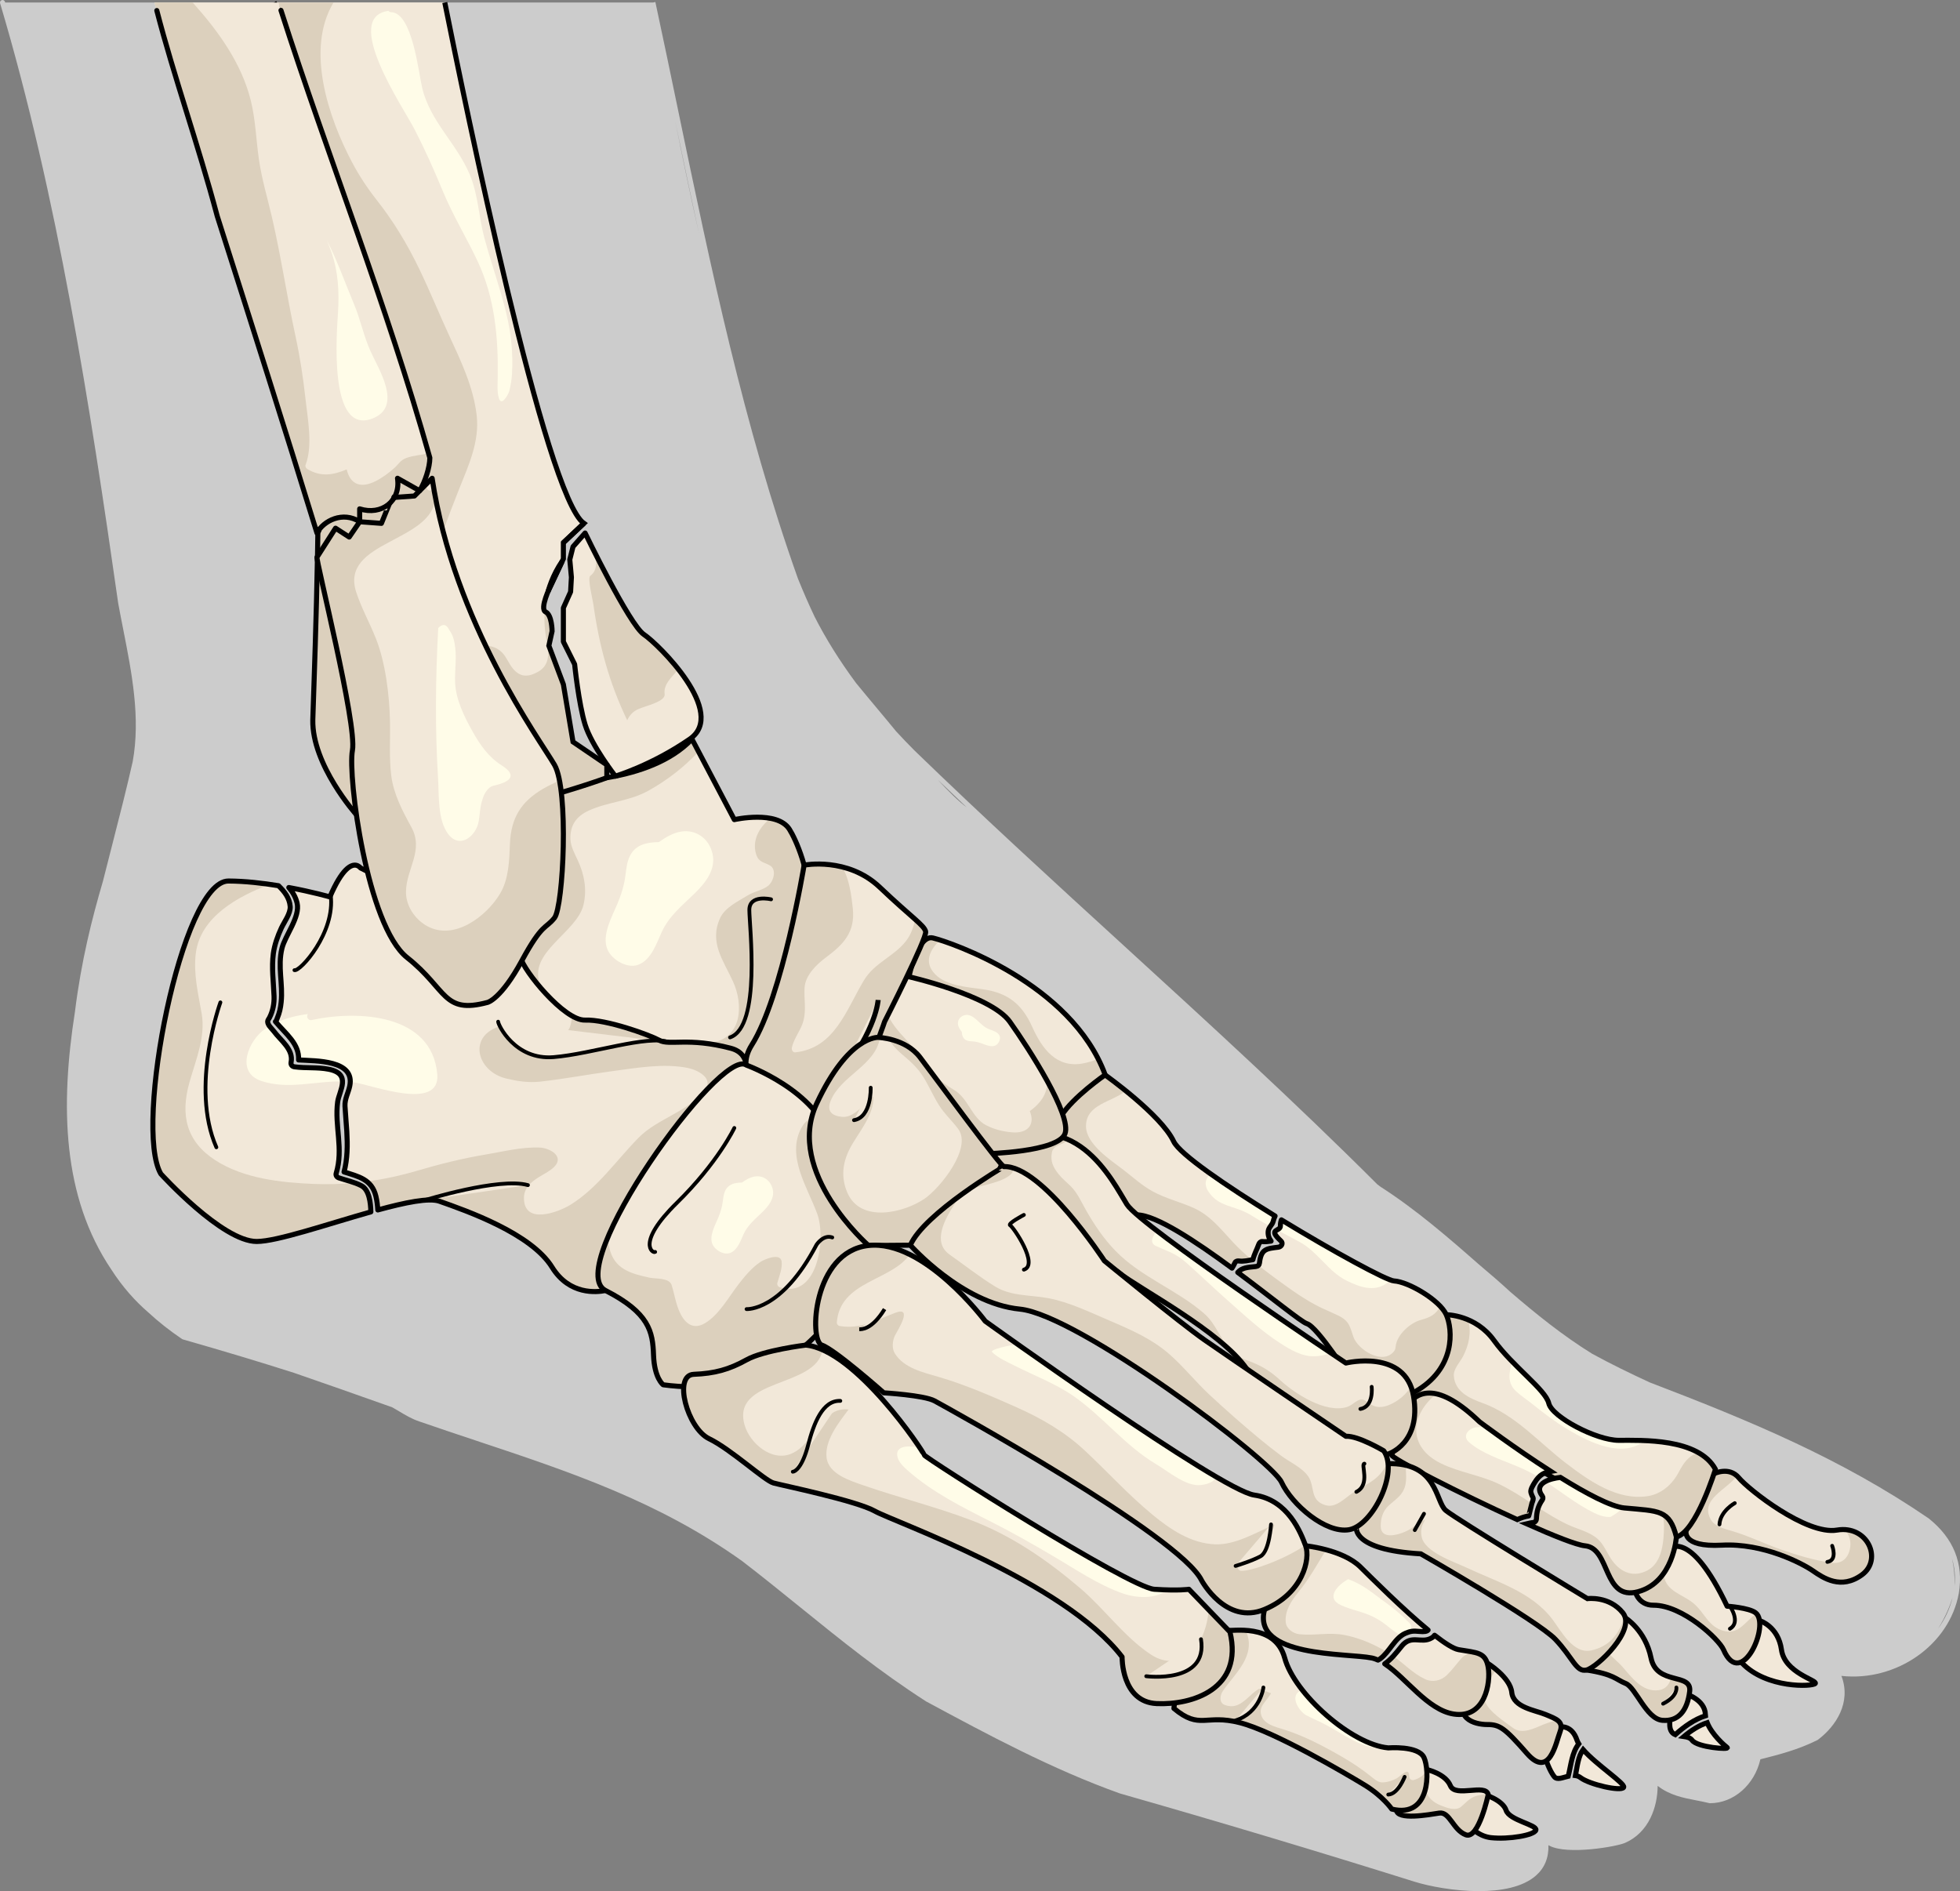 <?xml version="1.0" encoding="utf-8"?>
<!-- Generator: Adobe Illustrator 16.0.0, SVG Export Plug-In . SVG Version: 6.00 Build 0)  -->
<!DOCTYPE svg PUBLIC "-//W3C//DTD SVG 1.1//EN" "http://www.w3.org/Graphics/SVG/1.1/DTD/svg11.dtd">
<svg version="1.1" id="Layer_1" xmlns="http://www.w3.org/2000/svg" xmlns:xlink="http://www.w3.org/1999/xlink" x="0px" y="0px"
	 width="387.141px" height="373.538px" viewBox="0 0 387.141 373.538" enable-background="new 0 0 387.141 373.538"
	 xml:space="preserve">
<rect x="0" y="0" width="387.141" height="373.538" fill="#808080" stroke="none"/>
<g>
	<path id="changecolor" fill="#CCCCCC" d="M380.962,299.921c-17.271-11.817-35.233-19.258-55.097-26.861
		c-3.779-1.738-7.72-3.656-11.395-5.67c-5.77-3.574-11.075-7.848-16.187-12.248c-1.81-1.669-3.903-3.489-6.139-5.364
		c-6.143-5.4-12.501-10.903-19.478-15.377c-0.215-0.162-0.422-0.318-0.626-0.473c-16.281-16.27-33.461-31.973-50.078-47.161
		c-13.59-12.421-27.643-25.265-41.297-38.492c-1.261-1.261-2.48-2.535-3.662-3.817c-0.028-0.034-0.058-0.07-0.085-0.104
		c-2.115-2.598-5.279-6.308-7.822-9.43c-3.228-4.353-5.981-8.756-8.205-13.137c-1.106-2.324-2.199-4.828-3.275-7.485
		c-10.688-29.998-17.294-61.793-23.679-92.553c-1.459-7.029-2.968-14.296-4.488-21.353L128.962,0.5H1.021
		C1.006,0.453,0.994,0.405,0.979,0.357C0.9,0.093,0.622-0.058,0.357,0.021C0.093,0.1-0.058,0.378,0.021,0.643
		C11.375,38.81,17.768,80.1,23.345,119.139c0.319,1.751,0.664,3.503,1.009,5.254c1.685,8.554,3.427,17.4,1.858,26.033
		c-1.205,5.355-2.612,10.843-4.101,16.653c-0.592,2.31-1.189,4.641-1.779,6.984c-2.149,7.324-4.285,15.714-5.532,25.811
		c-2.9,18.53-2.523,36.509,7.199,50.904c2.247,3.496,4.745,6.243,7.223,8.389c2.016,1.867,4.253,3.646,6.74,5.324
		c0.044,0.03,0.092,0.052,0.143,0.066c8.048,2.3,15.216,4.456,21.951,6.606c5.777,1.99,12.541,4.368,19.392,6.801
		c0.493,0.271,0.979,0.556,1.473,0.853c1.196,0.718,2.433,1.459,3.91,1.952c3.764,1.309,7.584,2.581,11.279,3.811
		c18.502,6.16,35.979,11.979,52.506,23.783c3.974,3.057,7.798,6.151,11.497,9.144c8.074,6.532,15.7,12.703,24.832,18.572
		c12.211,6.575,24.838,13.374,38.26,18.166c19.73,5.638,38.767,11.339,58.195,17.432c2.866,0.896,7.841,1.861,12.715,1.861
		c4.356,0,8.633-0.771,11.245-3.053c1.725-1.506,2.559-3.528,2.49-6.027c0.081,0.049,0.166,0.097,0.255,0.142
		c3.53,1.803,13.139,0.173,14.88-0.593c4.753-2.093,6.41-7.131,6.437-11.257c2.374,1.843,5.025,2.361,7.6,2.857
		c0.854,0.164,1.738,0.334,2.604,0.551c0.039,0.01,0.08,0.015,0.121,0.015c4.674,0,8.819-3.63,9.965-8.678
		c3.685-0.922,7.488-1.898,11.325-3.825c3.645-2.733,6.67-7.428,4.68-12.644c10.845,1.18,21.332-6.115,23.184-16.299
		C387.878,308.838,385.892,303.863,380.962,299.921z M190.943,159.468c-1.563-1.162-3.582-3.143-5.743-5.477
		C187.114,155.82,189.021,157.655,190.943,159.468z M138.133,46.466c-1.817-8.129-3.423-15.831-4.779-22.621
		C134.91,31.341,136.486,38.894,138.133,46.466z M382.801,321.714c1.562-2.446,2.444-4.802,2.883-6.205
		C385.136,317.768,384.147,319.859,382.801,321.714z M386.075,313.259c0.05-2.043-0.136-3.826-0.512-5.386
		C386.084,309.546,386.25,311.338,386.075,313.259z"/>
	<g>
		<path fill="#F2E8D9" stroke="#000000" stroke-miterlimit="10" d="M309.758,350.843c0.561-2.214,0.721-4.692,2.084-6.393
			c-0.148-0.248-0.275-0.49-0.35-0.717c-1.025-3.101-3.354-2.624-3.354-2.624c-5.729,1.75-2.064,8.746-1.109,9.859
			C307.579,351.61,308.631,351.117,309.758,350.843z"/>
		<path fill="#F2E8D9" stroke="#000000" stroke-miterlimit="10" d="M312.694,345.585c-1,1.386-1.164,3.417-1.51,5.127
			c0.354,0.047,0.695,0.17,1.014,0.416c1.75,1.352,8.031,2.782,8.508,1.908C321.096,352.319,315.342,348.607,312.694,345.585z"/>
		<g>
			<path fill="#F2E8D9" d="M293.749,328.476c0,0,4.535,2.774,4.854,5.796s4.611,3.513,6.68,4.38c2.066,0.867,3.65,1.346,2.857,3.412
				c-0.791,2.066-2.064,9.383-6.516,4.294c-4.453-5.09-5.414-5.725-7.875-5.725c-2.463,0-7.148-1.201-3.574-6.68
				C293.749,328.476,293.749,328.476,293.749,328.476z"/>
			<path fill="#DCD0BD" d="M307.571,339.741c-0.914,0.277-1.824,0.529-2.629,0.856c-1.824,0.743-4.268,2.089-6.123,0.686
				c-1.652-1.25-4.727-3.167-5.477-5.188c-0.844-2.275,1.1-4.297,2.111-6.374c-0.93-0.767-1.705-1.245-1.705-1.245s0,0-3.574,5.478
				c-3.574,5.479,1.111,6.68,3.574,6.68c2.461,0,3.422,0.635,7.875,5.725c4.451,5.089,5.725-2.228,6.516-4.294
				C308.583,340.908,308.282,340.249,307.571,339.741z"/>
		</g>
		<path fill="none" stroke="#000000" stroke-linecap="round" stroke-linejoin="round" stroke-miterlimit="10" d="M293.749,328.476
			c0,0,4.535,2.774,4.854,5.796s4.611,3.513,6.68,4.38c2.066,0.867,3.65,1.346,2.857,3.412c-0.791,2.066-2.064,9.383-6.516,4.294
			c-4.453-5.09-5.414-5.725-7.875-5.725c-2.463,0-7.148-1.201-3.574-6.68C293.749,328.476,293.749,328.476,293.749,328.476z"/>
		<path fill="#F2E8D9" stroke="#000000" stroke-miterlimit="10" d="M341.139,345.165c-0.518-0.39-2.996-2.527-3.934-4.896
			c-1.641,0.538-3.178,1.54-4.598,2.732c0.652,0.097,1.26,0.24,1.615,0.731C335.256,345.165,341.776,345.642,341.139,345.165z"/>
		<path fill="#F2E8D9" stroke="#000000" stroke-miterlimit="10" d="M330.897,342.633c1.797-1.62,3.795-3.03,5.973-3.737
			c-0.006-0.081-0.021-0.163-0.023-0.244c-0.08-2.935-3.83-4.063-3.83-4.063c-1.188-0.51-3.404,3.34-3.201,6.282
			C329.885,341.896,330.321,342.376,330.897,342.633z"/>
		<g>
			<path fill="#F2E8D9" d="M321.028,319.557c0,0,3.971,2.42,5.084,7.932c1.113,5.511,8.111,2.808,7.633,6.624
				c-0.477,3.816-2.225,5.964-5.406,5.686c-3.18-0.279-5.232-6.479-7.229-7.275c-1.994-0.796-2.246-1.808-7.719-2.663
				S315.465,315.655,321.028,319.557z"/>
			<path fill="#DCD0BD" d="M330.081,331.31c-0.246,1.258-0.969,2.318-2.41,2.531c-3.256,0.479-5.385-2.527-7.303-4.73
				c-1.102-1.263-4.947-3.984-4.041-5.989c0.889-1.969,3.541-1.86,4.975-3.377c-0.168-0.121-0.273-0.188-0.273-0.188
				c-5.563-3.901-13.109,9.447-7.637,10.303s5.725,1.867,7.719,2.663c1.996,0.796,4.049,6.996,7.229,7.275
				c3.182,0.278,4.93-1.869,5.406-5.686C334.002,332.051,332.079,331.888,330.081,331.31z"/>
			<path fill="#F2E8D9" stroke="#000000" stroke-width="0.75" stroke-linecap="round" stroke-miterlimit="10" d="M331.122,333.317
				c0,0,0.334,1.711-2.625,3.201"/>
		</g>
		<path fill="none" stroke="#000000" stroke-linecap="round" stroke-linejoin="round" stroke-miterlimit="10" d="M321.028,319.557
			c0,0,3.971,2.42,5.084,7.932c1.113,5.511,8.111,2.808,7.633,6.624c-0.477,3.816-2.225,5.964-5.406,5.686
			c-3.18-0.279-5.232-6.479-7.229-7.275c-1.994-0.796-2.246-1.808-7.719-2.663S315.465,315.655,321.028,319.557z"/>
		<path fill="#F2E8D9" d="M54.138,0.5c13.049,18.91,7.836,132.933,7.648,141.674c-0.194,8.905,8.611,18.743,8.611,18.743
			c17.959,4.432,49.466-7.305,49.466-7.305v-2.533l-6.679-4.544l-1.904-11.357l-2.866-7.633l0.635-2.863c0,0,0-3.18-1.272-3.816
			c-1.272-0.636,0.954-5.089,0.954-5.089l2.549-5.406v-3.181l4.05-3.816C107.778,98.107,91.834,20.402,87.857,0.5"/>
		<g>
			<g>
				<path fill="#F2E8D9" d="M338.553,291.085c0,0,2.984-1.499,4.893,0.807c1.908,2.307,13.357,11.359,19.4,10.332
					c6.043-1.028,9.064,5.81,4.93,8.831s-7.633,0.637-9.701-0.795c-2.066-1.432-9.766-5.501-17.969-5.057s-7.033-2.979-7.033-2.979
					s2.418-11.928,5.762-11.617"/>
				<path fill="#DCD0BD" d="M364.415,302.149c0.875,1.075,1.32,2.374,0.957,3.927c-0.42,1.791-1.641,2.86-3.584,2.6
					c-3.363-0.451-6.789-1.487-9.986-2.603c-3.287-1.146-6.363-2.688-9.705-3.669c-1.338-0.394-3.379-0.873-4.146-2.201
					c-2.324-4.022,3.146-5.96,5.137-8.689c-1.9-1.75-4.533-0.429-4.533-0.429l0.281-0.479c-3.344-0.311-5.762,11.617-5.762,11.617
					s-1.17,3.424,7.033,2.979s15.902,3.625,17.969,5.057c2.068,1.432,5.566,3.816,9.701,0.795
					C371.534,308.309,369.372,302.433,364.415,302.149z"/>
				<path fill="#F2E8D9" stroke="#000000" stroke-width="0.75" stroke-linecap="round" stroke-miterlimit="10" d="M342.651,296.902
					c0,0-2.861,1.563-3.021,4.2"/>
				<path fill="#F2E8D9" stroke="#000000" stroke-width="0.75" stroke-linecap="round" stroke-miterlimit="10" d="M361.891,305.33
					c0,0,1.115,2.861-0.953,3.18"/>
			</g>
			<path fill="none" stroke="#000000" stroke-miterlimit="10" d="M338.553,291.085c0,0,2.984-1.499,4.893,0.807
				c1.908,2.307,13.357,11.359,19.4,10.332c6.043-1.028,9.064,5.81,4.93,8.831s-7.633,0.637-9.701-0.795
				c-2.066-1.432-9.766-5.501-17.969-5.057s-7.033-2.979-7.033-2.979s2.418-11.928,5.762-11.617"/>
		</g>
		<path fill="#F2E8D9" stroke="#000000" stroke-miterlimit="10" d="M347.592,320.119c0,0,3.645,1.113,4.281,5.725
			s7.156,6.042,6.68,6.679c-0.479,0.637-9.623,1.05-14.473-4.047S346.854,319.787,347.592,320.119z"/>
		<g>
			<g>
				<g>
					<path fill="#F2E8D9" d="M329.612,305.966c0,0,4.133-4.293,11.527,11.291c0,0,4.352,0.292,5.646,1.32
						c2.941,2.336-2.85,15.388-6.361,7.267c-0.898-2.074-8.109-8.81-13.836-8.778C320.864,317.097,321.346,306.709,329.612,305.966z
						"/>
					<path fill="#DCD0BD" d="M346.92,318.713c-2.027,1.377-3.377,4.106-6.229,3.477c-3.287-0.726-3.957-3.72-6.316-5.606
						c-2.094-1.673-5.221-2.276-5.715-5.279c-0.434-2.65,1.602-4.092,3.117-5.807c-1.42-0.299-2.166,0.469-2.166,0.469
						c-8.266,0.743-8.748,11.131-3.023,11.1c5.727-0.031,12.938,6.704,13.836,8.778C343.875,333.828,349.526,321.355,346.92,318.713
						z"/>
				</g>
				<path fill="#F2E8D9" stroke="#000000" stroke-width="0.75" stroke-linecap="round" stroke-miterlimit="10" d="M341.696,317.257
					c0,0,2.227,3.181,0,4.452"/>
			</g>
			<path fill="none" stroke="#000000" stroke-linecap="round" stroke-linejoin="round" stroke-miterlimit="10" d="M329.612,305.966
				c0,0,4.133-4.293,11.527,11.291c0,0,4.352,0.292,5.646,1.32c2.941,2.336-2.85,15.388-6.361,7.267
				c-0.898-2.074-8.109-8.81-13.836-8.778C320.864,317.097,321.346,306.709,329.612,305.966z"/>
		</g>
		<path fill="#F2E8D9" stroke="#000000" stroke-miterlimit="10" d="M292.877,354.468c0.336-0.119,3.975,1.13,4.611,3.108
			c0.637,1.979,6.123,2.854,5.883,3.888c-0.238,1.034-5.432,1.903-8.904,1.512C290.174,362.489,286.389,356.759,292.877,354.468z"/>
		<g>
			<g>
				<path fill="#F2E8D9" d="M281.856,349.537c0,0,3.641,0.795,4.627,3.181c0.986,2.385,6.957-0.477,7.471,1.75
					c0,0-1.873,8.904-4.416,7.95c-2.545-0.954-3.182-4.611-5.248-4.294c-2.066,0.318-8.338,1.464-8.463-0.619
					S281.856,349.537,281.856,349.537z"/>
				<path fill="#DCD0BD" d="M291.52,354.754c-1.26,0.39-1.973,1.34-2.936,2.127c-1.096,0.896-2.904,0.177-4.014-0.275
					c-3.217-1.313-3.205-3.508-3.328-6.466c-1.549,1.549-5.516,5.688-5.416,7.365c0.125,2.083,6.396,0.938,8.463,0.619
					c2.066-0.317,2.703,3.34,5.248,4.294c2.543,0.954,4.416-7.95,4.416-7.95c-0.012-0.053-0.041-0.089-0.059-0.136
					C293.098,354.445,292.293,354.516,291.52,354.754z"/>
			</g>
			<path fill="none" stroke="#000000" stroke-linecap="round" stroke-linejoin="round" stroke-miterlimit="10" d="M281.856,349.537
				c0,0,3.641,0.795,4.627,3.181c0.986,2.385,6.957-0.477,7.471,1.75c0,0-1.873,8.904-4.416,7.95
				c-2.545-0.954-3.182-4.611-5.248-4.294c-2.066,0.318-8.338,1.464-8.463-0.619S281.856,349.537,281.856,349.537z"/>
		</g>
		<g>
			<path fill="#F2E8D9" d="M285.721,259.69c0,0,5.725,0.001,9.383,5.089c3.656,5.089,10.178,9.701,10.813,12.403
				c0.637,2.703,9.383,7.315,13.836,7.315c4.451,0,15.742-0.477,19.082,5.725c0,0-3.818,12.404-7.713,13.358
				c-3.896,0.954-41.902-21.946-41.902-21.946l-9.063-3.339C280.157,278.296,271.25,260.962,285.721,259.69z"/>
			<path fill="#DCD0BD" d="M335.479,286.954c-1.947,0.555-2.861,1.887-3.986,3.99c-1.215,2.272-3.359,4.16-5.988,4.57
				c-6.018,0.938-11.559-2.977-16.094-6.433c-5.432-4.14-10.027-9.581-16.551-11.94c-2.621-0.948-5.482-2.24-5.701-5.381
				c-0.096-1.368,1.238-2.717,1.811-3.829c1.227-2.387,1.674-4.763,1.014-7.24c-2.332-0.994-4.262-1.001-4.262-1.001
				c-14.471,1.271-5.564,18.605-5.564,18.605l9.063,3.339c0,0,38.006,22.9,41.902,21.946c3.895-0.954,7.713-13.358,7.713-13.358
				C338.075,288.811,336.887,287.759,335.479,286.954z"/>
			<path fill="#FFFCE8" d="M299.459,274.812c1.078,0.987,2.297,1.771,3.432,2.686c2.141,1.728,4.365,3.39,6.725,4.813
				c4.572,2.76,10.98,5.762,15.24,2.243c-2.025-0.09-3.84-0.055-5.104-0.055c-4.453,0-13.199-4.612-13.836-7.315
				c-0.457-1.947-3.967-4.887-7.262-8.279C298.161,270.975,297.565,273.077,299.459,274.812z"/>
		</g>
		<path fill="none" stroke="#000000" stroke-linecap="round" stroke-linejoin="round" stroke-miterlimit="10" d="M285.721,259.69
			c0,0,5.725,0.001,9.383,5.089c3.656,5.089,10.178,9.701,10.813,12.403c0.637,2.703,9.383,7.315,13.836,7.315
			c4.451,0,15.742-0.477,19.082,5.725c0,0-3.818,12.404-7.713,13.358c-3.896,0.954-41.902-21.946-41.902-21.946l-9.063-3.339
			C280.157,278.296,271.25,260.962,285.721,259.69z"/>
		<g>
			<g>
				<path fill="#F2E8D9" d="M301.95,299.428c0.039-0.005,0.574-2.357,0.639-2.522c0.512-1.311,0.143-0.861-0.199-2.106
					c-0.156-0.569,0.463-1.523,0.748-1.982c0.936-1.514,1.824-1.962,3.174-2.191c-7.223-4.637-14.07-9.785-14.07-9.785
					c-16.221-15.584-16.754,5.728-17.332,6.545c-0.375,0.528,13.516,7.651,24.781,12.766
					C300.415,299.826,301.157,299.561,301.95,299.428z"/>
				<path fill="#F2E8D9" d="M320.864,297.856c-2.67-0.248-7.621-2.9-12.662-6.038c-0.012,0.002-0.021,0.008-0.035,0.009
					c-1.742,0.183-5.475,1.082-3.516,3.693c0.141,0.187,0.131,0.533,0,0.723c-0.838,1.213-1.127,2.305-1.176,3.772
					c-0.008,0.294-0.207,0.639-0.525,0.69c-0.357,0.06-0.885,0.137-1.428,0.268c5.396,2.404,9.928,4.204,11.551,4.356
					c5.088,0.477,3.498,10.972,10.494,9.063c6.998-1.908,7.555-10.813,7.555-10.813C329.77,298.175,327.704,298.491,320.864,297.856
					z"/>
				<path fill="#FFFCE8" d="M308.204,291.818c-0.014,0.002-0.023,0.008-0.037,0.009c-0.799,0.083-2.016,0.322-2.91,0.805
					c3.146,2.064,6.102,4.449,9.473,6.129c0.996,0.497,2.256,0.97,3.395,0.863c1.188-0.679,1.971-1.285,2.369-1.825
					C317.752,297.365,313.02,294.813,308.204,291.818z"/>
				<path fill="#FFFCE8" d="M303.915,291.786c0.686-0.717,1.424-0.995,2.4-1.162c-5.197-3.334-10.201-6.935-12.6-8.692
					c-0.65-0.035-1.303-0.073-1.945-0.03c-1.58,0.104-3.113,1.665-1.572,2.998c1.305,1.127,2.842,1.943,4.406,2.65
					c2.732,1.236,5.66,2.153,8.283,3.625C303.235,291.369,303.575,291.579,303.915,291.786z"/>
				<path fill="#DCD0BD" d="M328.479,299.151c0.01,0.667,0.217,1.459,0.201,2.375c-0.045,2.862-0.309,7.04-3.215,8.628
					c-2.668,1.457-5.195,0.577-6.99-1.867c-0.975-1.329-1.676-3.27-2.945-4.353c-1.656-1.411-3.863-1.862-5.803-2.766
					c-2.053-0.956-3.973-2.146-5.867-3.37c-0.238,0.679-0.357,1.386-0.385,2.217c-0.008,0.294-0.207,0.639-0.525,0.69
					c-0.357,0.06-0.885,0.137-1.428,0.268c5.396,2.404,9.928,4.204,11.551,4.356c5.088,0.477,3.498,10.972,10.494,9.063
					c6.998-1.908,7.555-10.813,7.555-10.813C330.512,301.144,329.752,299.874,328.479,299.151z"/>
				<path fill="#DCD0BD" d="M301.95,299.428c0.035-0.005,0.508-2.063,0.621-2.464c-2.125-1.385-4.25-2.761-6.527-3.849
					c-3.658-1.747-7.773-2.272-11.408-4.051c-6.572-3.215-6.186-9.429-0.936-13.751c-7.914-1.73-8.338,11.433-8.791,12.071
					c-0.375,0.528,13.516,7.651,24.781,12.766C300.415,299.826,301.157,299.561,301.95,299.428z"/>
			</g>
			<path fill="none" stroke="#000000" stroke-miterlimit="10" d="M301.95,299.428c0.039-0.005,0.574-2.357,0.639-2.522
				c0.512-1.311,0.143-0.861-0.199-2.106c-0.156-0.569,0.463-1.523,0.748-1.982c0.936-1.514,1.824-1.962,3.174-2.191
				c-7.223-4.637-14.07-9.785-14.07-9.785c-16.221-15.584-16.754,5.728-17.332,6.545c-0.375,0.528,13.516,7.651,24.781,12.766
				C300.415,299.826,301.157,299.561,301.95,299.428z"/>
			<path fill="none" stroke="#000000" stroke-miterlimit="10" d="M320.864,297.856c-2.67-0.248-7.621-2.9-12.662-6.038
				c-0.012,0.002-0.021,0.008-0.035,0.009c-1.742,0.183-5.475,1.082-3.516,3.693c0.141,0.187,0.131,0.533,0,0.723
				c-0.838,1.213-1.127,2.305-1.176,3.772c-0.008,0.294-0.207,0.639-0.525,0.69c-0.357,0.06-0.885,0.137-1.428,0.268
				c5.396,2.404,9.928,4.204,11.551,4.356c5.088,0.477,3.498,10.972,10.494,9.063c6.998-1.908,7.555-10.813,7.555-10.813
				C329.77,298.175,327.704,298.491,320.864,297.856z"/>
		</g>
		<g>
			<g>
				<path fill="#F2E8D9" d="M267.911,301.612c0.021-0.016-1.113,4.512,12.723,5.307c0,0,23.059,13.199,26.557,16.857
					c3.496,3.657,4.135,6.601,6.201,6.083c2.066-0.517,9.859-7.893,7.156-11.282c-2.705-3.389-6.998-2.812-6.998-2.812
					s-25.92-15.683-27.988-17.433c-2.066-1.75-1.588-9.541-11.527-9.224c0,0-6.123,6.017-7.236,11.993"/>
				<path fill="#DCD0BD" d="M320.87,319.12c-0.047,0.233-0.088,0.468-0.17,0.714c-1.057,3.203-2.988,5.39-6.355,6.153
					c-3.631,0.822-5.996-3.886-7.742-6.173c-4.133-5.421-11.088-7.406-17.037-10.217c-2.273-1.076-8.277-3.02-8.777-6.137
					c-0.227-1.413,0.063-2.118,0.695-3.289c0.037-0.067-2.057,1.159-2.342,1.415c-0.473,0.423-1.102,0.741-1.678,0.991
					c-1.426,0.622-4.711,1.564-4.744-1.107c-0.018-1.548,0.408-2.99,1.564-4.076c0.758-0.711,1.686-1.339,2.35-2.14
					c1.49-1.8,1.072-3.776,1.004-5.833c-1.021-0.236-2.207-0.356-3.604-0.313c0,0-6.123,6.017-7.236,11.993l1.113,0.51
					c0.021-0.016-1.113,4.512,12.723,5.307c0,0,23.059,13.199,26.557,16.857c3.496,3.657,4.135,6.601,6.201,6.083
					C315.354,329.368,322.475,322.692,320.87,319.12z"/>
				
					<line fill="#F2E8D9" stroke="#000000" stroke-width="0.75" stroke-linecap="round" stroke-miterlimit="10" x1="281.268" y1="299.002" x2="279.45" y2="302.224"/>
			</g>
			<path fill="none" stroke="#000000" stroke-miterlimit="10" d="M267.911,301.612c0.021-0.016-1.113,4.512,12.723,5.307
				c0,0,23.059,13.199,26.557,16.857c3.496,3.657,4.135,6.601,6.201,6.083c2.066-0.517,9.859-7.893,7.156-11.282
				c-2.705-3.389-6.998-2.812-6.998-2.812s-25.92-15.683-27.988-17.433c-2.066-1.75-1.588-9.541-11.527-9.224
				c0,0-6.123,6.017-7.236,11.993"/>
		</g>
		<g>
			<path fill="#F2E8D9" d="M272.188,327.907c0.135-0.083,0.277-0.149,0.406-0.243c1.854-1.344,2.883-4.118,4.998-5.05
				c0.986-0.435,1.588-0.492,2.705-0.376c1.09,0.113,1.578-0.008,1.781-0.269c-4.945-4.073-11.064-10.181-13.373-12.46
				c-3.498-3.453-10.813-4.18-10.813-4.18s-5.566,3.021-8.111,12.562c-2.543,9.541,16.221,8.588,21.184,9.597
				C271.372,327.571,271.78,327.725,272.188,327.907z"/>
			<path fill="#F2E8D9" d="M293.954,329.333c-0.514-3.03-2.189-2.854-5.848-3.489c-1.029-0.179-2.742-1.279-4.746-2.844
				c-0.137,0.197-0.328,0.379-0.592,0.533c-2.051,1.201-3.994-0.759-5.906,1.614c-1.104,1.371-2.043,2.572-3.346,3.497
				c4.16,2.737,8.492,9.129,13.635,9.92C293.354,339.519,294.467,332.363,293.954,329.333z"/>
			<path fill="#FFFCE8" d="M268.231,318.232c2.16,0.635,3.807,1.359,5.582,2.754c0.787,0.619,2.008,1.695,3.064,2.039
				c0.227-0.159,0.461-0.3,0.715-0.411c0.244-0.108,0.465-0.192,0.674-0.257c0.781-0.706,0.664-1.452-0.363-2.239
				c-0.176-0.185-0.35-0.368-0.525-0.553c-1.238-1.167-2.563-2.222-3.941-3.22c-2.213-1.601-4.35-3.434-6.965-4.349
				c-0.059-0.021-0.098-0.058-0.146-0.087c-0.006,0.005-0.01,0.011-0.018,0.015c-2.012,1.068-4.561,3.666-1.498,5.104
				C265.913,317.547,267.065,317.89,268.231,318.232z"/>
			<path fill="#DCD0BD" d="M272.188,327.907c0.135-0.083,0.277-0.149,0.406-0.243c0.504-0.365,0.945-0.839,1.365-1.349
				c-2.568-1.564-5.416-2.776-8.363-3.355c-3.104-0.609-5.863,0.158-8.918-0.161c-1.242-0.131-2.602-1.05-2.721-2.396
				c-0.201-2.259,1.107-4.199,2.479-5.892c2.15-2.653,3.758-5.51,5.492-8.402c-2.238-0.6-4.035-0.779-4.035-0.779
				s-5.566,3.021-8.111,12.562c-2.543,9.541,16.221,8.588,21.184,9.597C271.372,327.571,271.78,327.725,272.188,327.907z"/>
			<path fill="#DCD0BD" d="M293.954,329.333c-0.35-2.063-1.24-2.64-2.93-2.997c-0.906,0.205-1.762,0.523-2.391,1.246
				c-0.943,1.087-1.781,2.244-2.811,3.254c-1.174,1.151-2.865,1.529-4.355,0.827c-2.414-1.14-4.117-3.047-6.258-4.536
				c-0.518,0.563-1.064,1.071-1.693,1.518c4.16,2.737,8.492,9.129,13.635,9.92C293.354,339.519,294.467,332.363,293.954,329.333z"/>
			<path fill="none" stroke="#000000" stroke-linecap="round" stroke-linejoin="round" stroke-miterlimit="10" d="M272.188,327.907
				c0.135-0.083,0.277-0.149,0.406-0.243c1.854-1.344,2.883-4.118,4.998-5.05c0.986-0.435,1.588-0.492,2.705-0.376
				c1.09,0.113,1.578-0.008,1.781-0.269c-4.945-4.073-11.064-10.181-13.373-12.46c-3.498-3.453-10.813-4.18-10.813-4.18
				s-5.566,3.021-8.111,12.562c-2.543,9.541,16.221,8.588,21.184,9.597C271.372,327.571,271.78,327.725,272.188,327.907z"/>
			<path fill="none" stroke="#000000" stroke-linecap="round" stroke-linejoin="round" stroke-miterlimit="10" d="M293.954,329.333
				c-0.514-3.03-2.189-2.854-5.848-3.489c-1.029-0.179-2.742-1.279-4.746-2.844c-0.137,0.197-0.328,0.379-0.592,0.533
				c-2.051,1.201-3.994-0.759-5.906,1.614c-1.104,1.371-2.043,2.572-3.346,3.497c4.16,2.737,8.492,9.129,13.635,9.92
				C293.354,339.519,294.467,332.363,293.954,329.333z"/>
		</g>
		<g>
			<path fill="#F2E8D9" d="M242.604,321.99c0.342,0.354,9.244-1.604,11.152,5.498c1.908,7.101,13.238,17.119,20.453,17.756
				c0,0,5.947-0.478,7.059,1.908c1.113,2.385,1.416,12.086-6.367,10.178c0,0-1.742-2.544-5.4-4.771
				c-3.656-2.227-17.82-10.563-24.629-12.297c-6.807-1.734-7.852,1.483-12.998-2.811c0,0,0.895-12.085,11.072-15.106"/>
			<path fill="#FFFCE8" d="M258.01,338.802c0.725,0.381,1.461,0.718,2.203,1.062c1.146,0.528,2.25,1.124,3.34,1.761
				c2.652,1.551,6.34,4.063,9.566,3.454c-5.105-1.027-11.768-6.021-15.873-11.251C254.403,334.672,256.573,338.049,258.01,338.802z"
				/>
			<path fill="#DCD0BD" d="M279.256,351.593c-0.449,0.131-0.906-0.23-0.906-0.69c-0.006-2.128-1.688-0.061-2.5,0.38
				c-0.846,0.457-1.902,0.778-2.867,0.783c-0.785,0.005-1.6-0.707-2.15-1.152c-1.793-1.451-3.746-2.746-5.744-3.9
				c-3.828-2.213-7.885-4.353-12.143-5.598c-1.666-0.486-3.936-1.243-3.936-3.394c0-0.95,0.746-1.743,1.275-2.446
				c0.287-0.352,0.545-0.723,0.777-1.112l-2.35-0.922c-0.648,0.417-1.252,0.893-1.807,1.427c-1.523,1.391-2.836,2.58-4.977,1.803
				c-1.178-0.429-0.961-1.924-0.396-2.748c2.445-3.562,6.762-7.052,4.518-11.989c-1.844-0.117-3.313,0.098-3.447-0.043l0.342,0.354
				c-10.178,3.021-11.072,15.106-11.072,15.106c5.146,4.294,6.191,1.076,12.998,2.811c6.809,1.734,20.973,10.07,24.629,12.297
				c3.658,2.228,5.4,4.771,5.4,4.771c5.988,1.468,7.188-3.937,6.918-7.593C281.295,350.572,280.495,351.233,279.256,351.593z"/>
			<path fill="#F2E8D9" stroke="#000000" stroke-width="0.75" stroke-linecap="round" stroke-miterlimit="10" d="M249.547,333.317
				c0,0-0.561,4.899-5.49,6.505"/>
			
				<path fill="#F2E8D9" stroke="#000000" stroke-width="0.75" stroke-linecap="round" stroke-linejoin="round" stroke-miterlimit="10" d="
				M277.444,350.969c0,0-1.285,3.408-3.234,3.499"/>
			<path fill="none" stroke="#000000" stroke-linecap="round" stroke-linejoin="round" stroke-miterlimit="10" d="M242.604,321.99
				c0.342,0.354,9.244-1.604,11.152,5.498c1.908,7.101,13.238,17.119,20.453,17.756c0,0,5.947-0.478,7.059,1.908
				c1.113,2.385,1.416,12.086-6.367,10.178c0,0-1.742-2.544-5.4-4.771c-3.656-2.227-17.82-10.563-24.629-12.297
				c-6.807-1.734-7.852,1.483-12.998-2.811c0,0,0.895-12.085,11.072-15.106"/>
		</g>
		<g>
			<path fill="#F2E8D9" d="M243.94,249.403c0.139-0.314,0.516-0.37,0.809-0.329c0.863,0.121,1.818-0.11,2.725-0.258
				c0.254-1.086,0.754-1.92,1.166-3.058c0.1-0.277,0.359-0.563,0.689-0.525c0.592,0.064,1.166,0.002,1.738-0.088
				c-0.41-0.545-0.646-1.15-0.568-1.965c0.07-0.734,0.826-1.24,0.986-1.956c0.086-0.377,0.217-0.715,0.371-1.035
				c-9.654-5.937-18.852-12.222-20.029-14.729c-2.486-5.288-13.578-13.158-13.578-13.158c-5.566-1.272-9.633,9.169-10.971,10.495
				c-1.34,1.326,9.859,17.174,17.303,17.174c3.727,0,11.582,5.221,18.768,10.516C243.565,250.137,243.776,249.782,243.94,249.403z"
				/>
			<path fill="#F2E8D9" d="M285.674,259.69c-1.271-2.862-7.473-6.52-10.336-6.679c-1.447-0.081-11.916-5.77-22.236-12.06
				c-0.125,0.349-0.203,0.734-0.195,1.18c0.027,1.202-2.625,0.465,0.109,2.993c0.51,0.47,0.063,1.151-0.506,1.222
				c-2.359,0.291-3.404,0.315-3.736,3.101c-0.051,0.419-0.291,0.674-0.717,0.716c-1.697,0.169-2.771,0.237-3.574,1.164
				c6.709,4.995,12.598,9.812,13.623,10.113c2.17,0.636,8.805,11.131,8.805,11.131s4.293,6.997,12.492,2.385
				S286.946,262.553,285.674,259.69z"/>
			<path fill="#FFFCE8" d="M247.219,240.094c1.225,0.779,2.463,1.475,3.707,2.149c0.227-0.324,0.475-0.643,0.559-1.019
				c0.086-0.377,0.217-0.715,0.371-1.036c-4.613-2.836-9.125-5.755-12.707-8.302c-0.996,0.752-1.416,2.014-0.488,3.436
				c1.154,1.767,2.584,2.415,4.457,3.03C244.534,238.817,245.952,239.286,247.219,240.094z"/>
			<path fill="#FFFCE8" d="M253.102,240.952c-0.125,0.349-0.203,0.734-0.195,1.18c0.012,0.455-0.363,0.632-0.682,0.813
				c1.494,0.789,3.002,1.56,4.516,2.389c3.58,1.957,5.592,5.813,9.232,7.615c2.461,1.22,5.412,2.338,7.928,0.527
				c0.291-0.209,0.543-0.428,0.764-0.65C271.877,251.829,262.432,246.637,253.102,240.952z"/>
			<path fill="#DCD0BD" d="M243.94,249.403c0.139-0.314,0.516-0.37,0.809-0.329c0.795,0.112,1.664-0.074,2.504-0.22
				c-1.254-1.06-2.469-2.163-3.592-3.358c-2.484-2.647-4.535-5.412-7.965-6.932c-2.596-1.15-5.43-1.841-7.934-3.193
				c-2.176-1.174-3.934-2.812-5.879-4.313c-2.434-1.878-7.43-5.059-7.377-8.678c0.063-4.313,5.078-4.648,7.869-6.918
				c-2.318-1.876-4.127-3.159-4.127-3.159c-5.566-1.272-9.633,9.169-10.971,10.495c-1.34,1.326,9.859,17.174,17.303,17.174
				c3.727,0,11.582,5.221,18.768,10.516C243.565,250.137,243.776,249.782,243.94,249.403z"/>
			<path fill="#DCD0BD" d="M285.674,259.69c-0.238-0.537-0.65-1.102-1.18-1.665c-0.893,1.633-2.012,2.198-3.838,2.687
				c-2.055,0.55-4.762,2.882-4.99,5.28c-0.033,0.328-0.088,0.63-0.293,0.892c-2.24,2.854-7.176-0.271-8.049-2.829
				c-0.697-2.042-0.811-3.137-2.957-4.187c-1.1-0.539-2.23-1.002-3.338-1.524c-3.1-1.466-6.068-3.637-8.838-5.651
				c-1.223-0.891-2.436-1.812-3.625-2.76c-0.121,0.128-0.289,0.209-0.51,0.23c-1.697,0.169-2.771,0.237-3.574,1.164
				c6.709,4.995,12.598,9.812,13.623,10.113c2.17,0.636,8.805,11.131,8.805,11.131s4.293,6.997,12.492,2.385
				S286.946,262.553,285.674,259.69z"/>
			<path fill="none" stroke="#000000" stroke-linecap="round" stroke-linejoin="round" stroke-miterlimit="10" d="M285.674,259.69
				c-1.271-2.862-7.473-6.52-10.336-6.679c-1.447-0.081-11.916-5.77-22.236-12.06c-0.125,0.349-0.203,0.734-0.195,1.18
				c0.027,1.202-2.625,0.465,0.109,2.993c0.51,0.47,0.063,1.151-0.506,1.222c-2.359,0.291-3.404,0.315-3.736,3.101
				c-0.051,0.419-0.291,0.674-0.717,0.716c-1.697,0.169-2.771,0.237-3.574,1.164c6.709,4.995,12.598,9.812,13.623,10.113
				c2.17,0.636,8.805,11.131,8.805,11.131s4.293,6.997,12.492,2.385S286.946,262.553,285.674,259.69z"/>
			<path fill="none" stroke="#000000" stroke-linecap="round" stroke-linejoin="round" stroke-miterlimit="10" d="M243.94,249.403
				c0.139-0.314,0.516-0.37,0.809-0.329c0.863,0.121,1.818-0.11,2.725-0.258c0.254-1.086,0.754-1.92,1.166-3.058
				c0.1-0.277,0.359-0.563,0.689-0.525c0.592,0.064,1.166,0.002,1.738-0.088c-0.41-0.545-0.646-1.15-0.568-1.965
				c0.07-0.734,0.826-1.24,0.986-1.956c0.086-0.377,0.217-0.715,0.371-1.035c-9.654-5.937-18.852-12.222-20.029-14.729
				c-2.486-5.288-13.578-13.158-13.578-13.158c-5.566-1.272-9.633,9.169-10.971,10.495c-1.34,1.326,9.859,17.174,17.303,17.174
				c3.727,0,11.582,5.221,18.768,10.516C243.565,250.137,243.776,249.782,243.94,249.403z"/>
		</g>
		<g>
			<path fill="#F2E8D9" d="M274.209,287.201c0,0,6.582-2.066,4.992-11.449c-1.592-9.383-13.357-6.521-13.357-6.521
				s-40.551-27.033-43.254-31.327c-2.703-4.293-10.648-21.12-26.869-10.465l13.91,21.278c0,0,7.795-0.239,11.457,2.724
				c3.66,2.963,20.041,11.506,25.162,18.941C251.374,277.818,267.788,288.951,274.209,287.201z"/>
			<path fill="#FFFCE8" d="M228.665,246.241c0.27,0.126,0.541,0.252,0.813,0.378c0.537,0.233,1.074,0.463,1.613,0.69
				c1.27,0.569,2.35,1.314,3.387,2.24c2.701,2.408,5.303,4.923,8.02,7.316c3.332,2.936,6.701,6.108,10.453,8.5
				c2.002,1.276,4.318,2.646,6.795,2.527c0.682-0.033,2.221-0.163,2.984-0.751c-7.146-4.808-24.826-16.803-34.207-24.026
				C227.204,244.743,227.239,245.789,228.665,246.241z"/>
			<path fill="#DCD0BD" d="M278.69,273.886c-0.846,1.369-2.125,2.525-3.563,3.275c-1.512,0.787-2.92,1.132-4.453,0.196
				c-1.104-0.675-1.473-1.466-2.986-0.41c-0.502,0.351-1.031,0.781-1.627,0.965c-4.234,1.307-10.293-2.612-13.242-5.34
				c-1.832-1.694-3.664-2.819-6.018-3.693c-1.174-0.435-2.52-0.877-3.43-1.787c1.148,1.106,2.135,2.21,2.879,3.291
				c5.123,7.436,21.537,18.568,27.959,16.818c0,0,6.582-2.066,4.992-11.449C279.084,275.063,278.907,274.448,278.69,273.886z"/>
			<path fill="#DCD0BD" d="M237.817,259.425c-5.393-4.683-12.482-7.195-17.486-12.352c-2.299-2.368-4.107-5.04-5.746-7.896
				c-0.934-1.627-1.74-3.542-3.094-4.87c-0.813-0.797-1.75-1.552-2.449-2.453c-1.059-1.363-1.594-2.485-1.271-4.224
				c0.297-1.593,2.271-1.396,3.168-2.556c-3.963-1.758-8.976-1.735-15.217,2.365l13.91,21.278c0,0,7.795-0.239,11.457,2.724
				c3.123,2.527,15.5,9.117,22.248,15.615C241.086,264.765,240.297,261.579,237.817,259.425z"/>
			<path fill="none" stroke="#000000" stroke-linecap="round" stroke-linejoin="round" stroke-miterlimit="10" d="M274.209,287.201
				c0,0,6.582-2.066,4.992-11.449c-1.592-9.383-13.357-6.521-13.357-6.521s-40.551-27.033-43.254-31.327
				c-2.703-4.293-10.648-21.12-26.869-10.465l13.91,21.278c0,0,7.795-0.239,11.457,2.724c3.66,2.963,20.041,11.506,25.162,18.941
				C251.374,277.818,267.788,288.951,274.209,287.201z"/>
		</g>
		<path fill="#F2E8D9" d="M179.158,194.651c0,0,1.769-10.178,5.108-9.383s27.352,8.905,34.029,27.034c0,0-6.447,4.455-8.664,8.11
			c-2.217,3.654-6.445-0.637-6.445-0.637l-7.465-9.622L179.158,194.651z"/>
		<path fill="#DCD0BD" d="M213.969,210.037c-5.299,1.026-8.145-2.904-10.082-7.203c-2.012-4.467-4.766-6.725-9.75-7.432
			c-2.931-0.416-7.184-0.659-9.417-2.956c-2.327-2.394-1.045-4.845,0.962-6.771c-0.625-0.198-1.109-0.334-1.416-0.407
			c-3.339-0.795-5.108,9.383-5.108,9.383l16.563,15.503l7.465,9.622c0,0,4.229,4.291,6.445,0.637c2.217-3.655,8.664-8.11,8.664-8.11
			c-0.4-1.088-0.867-2.138-1.385-3.153C215.946,209.551,214.938,209.851,213.969,210.037z"/>
		<path fill="none" stroke="#000000" stroke-linecap="round" stroke-linejoin="round" stroke-miterlimit="10" d="M179.158,194.651
			c0,0,1.769-10.178,5.108-9.383s27.352,8.905,34.029,27.034c0,0-6.447,4.455-8.664,8.11c-2.217,3.654-6.445-0.637-6.445-0.637
			l-7.465-9.622L179.158,194.651z"/>
		<g>
			<path fill="#F2E8D9" d="M179.158,192.836c0,0,16.555,3.724,20.293,8.972c3.738,5.247,12.324,18.545,10.895,22.153
				c-1.432,3.607-15.515,3.926-15.515,3.926l-21.913-21.238C172.919,206.648,171.03,193.406,179.158,192.836z"/>
			<path fill="#DCD0BD" d="M206.85,213.524c0.072,2.074-0.889,4.111-3.447,5.945c1.115,2.648-0.396,4.482-3.568,4.189
				c-1.789-0.166-3.498-0.581-5.094-1.422c-2.845-1.502-3.431-5.271-6.338-6.976c-2.895-1.695-4.722-3.563-6.543-6.401
				c-1.808-2.819-4.729-4.884-6.22-7.871c-2.016-4.044,1.687-5.644,4.092-8.018c-0.363-0.088-0.574-0.136-0.574-0.136
				c-8.128,0.57-6.239,13.813-6.239,13.813l21.913,21.238c0,0,14.083-0.318,15.515-3.926
				C211.059,222.16,209.278,217.946,206.85,213.524z"/>
			<path fill="none" stroke="#000000" stroke-linecap="round" stroke-linejoin="round" stroke-miterlimit="10" d="M179.158,192.836
				c0,0,16.555,3.724,20.293,8.972c3.738,5.247,12.324,18.545,10.895,22.153c-1.432,3.607-15.515,3.926-15.515,3.926l-21.913-21.238
				C172.919,206.648,171.03,193.406,179.158,192.836z"/>
		</g>
		<g>
			<g>
				<path fill="#F2E8D9" d="M110.568,154.463c0.355-0.204,17.645,0.432,26.111-8.473l8.365,15.902c0,0,8.46-1.908,10.88,1.908
					c2.419,3.817,11.862,25.299-8.523,46.572c0,0-39.308,13.856-45.509-16.835S109.384,155.143,110.568,154.463z"/>
				<path fill="#DCD0BD" d="M152.188,161.645c-0.855,0.665-1.592,1.429-2.133,2.323c-0.892,1.472-1.236,3.134-0.689,4.813
					c0.506,1.555,1.512,1.493,2.685,2.151c1.458,0.817,0.701,3.16-0.267,3.979c-1.065,0.903-2.882,1.186-4.098,1.948
					c-1.898,1.189-4.486,2.353-5.464,4.512c-2.167,4.784,0.653,8.324,2.575,12.528c2.066,4.517,1.818,11.146-4.296,12.059
					c-3.23,0.482-6.379-0.114-9.611-0.157c-2.978-0.039-6.152,1.118-9.097,0.384c-3.395-0.848-6.003-3.255-8.706-5.343
					c-2.099-1.621-5.214-3.626-6.316-6.17c-2.817-6.497,7.189-10.388,8.488-15.981c0.698-3.007,0.164-5.943-1.117-8.711
					c-0.582-1.258-1.412-2.757-1.466-4.178c-0.108-2.789,1.145-4.569,3.642-5.706c3.836-1.746,7.956-1.799,11.777-3.927
					c3.718-2.071,7.008-4.627,9.884-7.706l-1.301-2.473c-8.466,8.905-25.756,8.269-26.111,8.473
					c-1.185,0.68-14.877,8.384-8.676,39.075s45.509,16.835,45.509,16.835c20.385-21.273,10.942-42.755,8.523-46.572
					C155.145,162.571,153.737,161.941,152.188,161.645z"/>
				
					<path fill="none" stroke="#000000" stroke-width="0.75" stroke-linecap="round" stroke-linejoin="round" stroke-miterlimit="10" d="
					M152.303,177.636c0,0-4.293-1.036-4.293,2.106s2.385,23.02-3.816,25.167"/>
				<path fill="none" stroke="#000000" stroke-linecap="round" stroke-linejoin="round" stroke-miterlimit="10" d="M110.568,154.463
					c0.355-0.204,17.645,0.432,26.111-8.473l8.365,15.902c0,0,8.46-1.908,10.88,1.908c2.419,3.817,11.862,25.299-8.523,46.572
					c0,0-39.308,13.856-45.509-16.835S109.384,155.143,110.568,154.463z"/>
			</g>
			<path fill="#FFFCE8" d="M140.736,168.625c-0.673-2.971-3.241-4.846-6.205-4.371c-1.589,0.255-3.088,1.148-4.399,2.082
				c-2.286,0.02-4.565,0.454-5.696,2.699c-0.583,1.159-0.734,2.519-0.889,3.79c-0.246,2.033-0.811,3.802-1.595,5.69
				c-1.058,2.547-3.178,6.225-1.953,9.057c0.896,2.071,4.046,3.914,6.278,2.909c2.42-1.089,3.394-4.125,4.415-6.354
				c1.475-3.22,4.009-5.214,6.493-7.638C139.315,174.412,141.454,171.783,140.736,168.625z"/>
		</g>
		<g>
			<g>
				<path fill="#F2E8D9" d="M71.381,234.203c-1.393-0.727-2.999-1.053-4.479-1.559c-0.362-0.123-0.62-0.491-0.5-0.88
					c1.48-4.846-0.341-9.34,0.292-14.122c0.286-2.155,2.836-5.544-1.786-6.448c-2.217-0.434-4.484-0.172-6.72-0.47
					c-0.48-0.063-0.79-0.406-0.69-0.905c0.504-2.562-2.074-4.305-3.408-6.123c-0.348-0.474-1.215-1.192-1.219-1.893
					c-0.001-0.308,0.221-0.527,0.353-0.784c0.68-1.323,0.962-2.786,0.905-4.271c-0.109-2.827-0.509-5.583-0.138-8.407
					c0.223-1.698,0.861-3.473,1.581-5.029c0.562-1.213,1.857-2.895,1.745-4.287c-0.133-1.645-1.111-2.914-2.306-4.077
					c-3.125-0.511-6.605-0.913-9.886-0.928c-9.223-0.042-18.765,48.618-13.358,57.842c0,0,12.104,13.357,18.933,13.357
					c4.024,0,13.961-3.423,22.552-5.845C73.211,237.585,72.939,235.015,71.381,234.203z"/>
				<path fill="#F2E8D9" d="M144.351,207.055c-8.429-2.226-12.086-0.476-14.153-1.59c-2.067-1.113-10.495-4.135-14.629-3.976
					c-4.135,0.159-12.245-9.884-12.722-12.336c-0.477-2.453-31.645-17.719-31.645-17.719s-0.304-0.434-0.878-0.533
					c-0.982-0.168-2.757,0.639-5.165,6.257c0,0-3.449-0.987-8.112-1.854c0.749,0.885,1.354,1.87,1.637,3.074
					c0.643,2.739-2.373,6.4-2.988,8.923c-0.889,3.64,0.218,7.034-0.163,10.663c-0.124,1.182-0.319,2.046-0.77,3.155
					c-0.257,0.633-0.271,0.767-0.357,0.663c2.066,2.482,4.74,4.377,4.569,7.58c3.423,0.215,11.211-0.035,10.102,5.171
					c-0.287,1.352-1.01,2.534-0.935,3.959c0.088,1.663,0.263,3.32,0.358,4.983c0.156,2.731,0.146,5.375-0.542,8.009
					c2.854,0.907,5.489,1.454,6.291,4.807c0.215,0.899,0.326,1.8,0.374,2.701c5.416-1.479,10.113-2.447,12.163-1.724
					c5.407,1.908,18.127,6.359,22.262,13.039c3.422,5.526,8.802,4.956,10.557,4.594c0.367-0.075,0.575-0.142,0.575-0.142
					s14.311-25.125,17.969-27.51C141.808,224.865,152.78,209.281,144.351,207.055z"/>
				<path fill="#FFFCE8" d="M86.371,212.186c-1.039-11.982-15.675-12.68-24.814-10.708c-0.745,0.16-1.122-0.748-0.725-1.181
					c-2.164,0.254-4.326,0.811-6.249,1.691c2.039,2.383,4.559,4.262,4.393,7.375c3.229,0.203,10.333-0.003,10.199,4.342
					c0.217,0.021,0.434,0.037,0.65,0.066C73.44,214.27,87.016,219.608,86.371,212.186z"/>
				<path fill="#FFFCE8" d="M67.644,213.608c-0.028-1.083-0.644-2.005-2.737-2.414c-2.217-0.434-4.484-0.172-6.72-0.47
					c-0.48-0.063-0.79-0.406-0.69-0.905c0.504-2.562-2.074-4.305-3.408-6.123c-0.201-0.274-0.574-0.631-0.854-1.019
					c-0.307,0.179-0.606,0.367-0.895,0.566c-3.204,2.218-5.941,8.502-0.748,10.262C56.885,215.298,62.291,213.498,67.644,213.608z"
					/>
				<path fill="#DCD0BD" d="M71.381,234.203c-0.425-0.223-0.874-0.4-1.329-0.564c-2.664,0.248-5.354,0.325-8.09,0.214
					c-6.486-0.266-13.847-1.066-19.434-4.682c-5.747-3.719-6.92-8.915-5.12-15.341c1.238-4.423,3.236-8.971,2.422-13.646
					c-0.689-3.963-1.663-7.877-1.149-11.919c0.906-7.124,8.196-11.18,14.59-13.583c-2.647-0.378-5.465-0.65-8.149-0.662
					c-9.223-0.042-18.765,48.618-13.358,57.842c0,0,12.104,13.357,18.933,13.357c4.024,0,13.961-3.423,22.552-5.845
					C73.211,237.585,72.939,235.015,71.381,234.203z"/>
				<path fill="#DCD0BD" d="M144.351,207.055c-8.429-2.226-12.086-0.476-14.153-1.59c-2.067-1.113-10.495-4.135-14.629-3.976
					c-0.767,0.03-1.671-0.293-2.638-0.853c0.001,0.798-0.108,1.551-0.352,2.212c-1.521,4.118-10.602-0.98-13.466-0.238
					c-6.808,1.766-5.108,8.995,0.928,10.434c2.168,0.517,4.366,0.848,6.588,0.607c4.788-0.516,9.53-1.439,14.303-2.075
					c4.781-0.637,10.136-1.601,14.937-0.631c1.793,0.361,5.175,1.951,3.377,4.325c-3.303,4.361-9.311,5.598-13.1,9.441
					c-4.379,4.443-8.064,9.906-13.449,13.246c-2.413,1.497-9.291,4.094-9.205-1.412c0.03-1.894,1.403-3.066,2.91-4.018
					c1.007-0.635,2.228-1.2,3.071-2.053c2.078-2.101-0.939-3.738-2.871-3.808c-3.649-0.132-7.139,0.785-10.708,1.382
					c-4.567,0.762-9.021,1.877-13.46,3.185c-3.313,0.976-6.63,1.692-9.984,2.137c0.832,0.65,1.47,1.548,1.799,2.921
					c0.215,0.899,0.326,1.8,0.374,2.701c5.416-1.479,10.113-2.447,12.163-1.724c5.407,1.908,18.127,6.359,22.262,13.039
					c3.422,5.526,8.802,4.956,10.557,4.594c0.367-0.075,0.575-0.142,0.575-0.142s14.311-25.125,17.969-27.51
					C141.808,224.865,152.78,209.281,144.351,207.055z"/>
				
					<path fill="#F2E8D9" stroke="#000000" stroke-width="0.75" stroke-linecap="round" stroke-linejoin="round" stroke-miterlimit="10" d="
					M98.395,201.808c0,0.635,3.339,7.633,10.972,6.996s18.443-4.432,22.897-2.932"/>
				
					<path fill="#F2E8D9" stroke="#000000" stroke-width="0.75" stroke-linecap="round" stroke-linejoin="round" stroke-miterlimit="10" d="
					M58.162,191.63c1.114,0.317,8.113-7.42,7.157-14.841"/>
				
					<path fill="#F2E8D9" stroke="#000000" stroke-width="0.75" stroke-linecap="round" stroke-linejoin="round" stroke-miterlimit="10" d="
					M43.533,197.99c0,0-6.043,16.697-0.796,28.624"/>
				
					<path fill="#F2E8D9" stroke="#000000" stroke-width="0.75" stroke-linecap="round" stroke-linejoin="round" stroke-miterlimit="10" d="
					M83.885,237.069c0,0,14.668-4.571,20.393-2.981"/>
			</g>
			<path fill="none" stroke="#000000" stroke-linecap="round" stroke-linejoin="round" stroke-miterlimit="10" d="M71.381,234.203
				c-1.393-0.727-2.999-1.053-4.479-1.559c-0.362-0.123-0.62-0.491-0.5-0.88c1.48-4.846-0.341-9.34,0.292-14.122
				c0.286-2.155,2.836-5.544-1.786-6.448c-2.217-0.434-4.484-0.172-6.72-0.47c-0.48-0.063-0.79-0.406-0.69-0.905
				c0.504-2.562-2.074-4.305-3.408-6.123c-0.348-0.474-1.215-1.192-1.219-1.893c-0.001-0.308,0.221-0.527,0.353-0.784
				c0.68-1.323,0.962-2.786,0.905-4.271c-0.109-2.827-0.509-5.583-0.138-8.407c0.223-1.698,0.861-3.473,1.581-5.029
				c0.562-1.213,1.857-2.895,1.745-4.287c-0.133-1.645-1.111-2.914-2.306-4.077c-3.125-0.511-6.605-0.913-9.886-0.928
				c-9.223-0.042-18.765,48.618-13.358,57.842c0,0,12.104,13.357,18.933,13.357c4.024,0,13.961-3.423,22.552-5.845
				C73.211,237.585,72.939,235.015,71.381,234.203z"/>
			<path fill="none" stroke="#000000" stroke-linecap="round" stroke-linejoin="round" stroke-miterlimit="10" d="M144.351,207.055
				c-8.429-2.226-12.086-0.476-14.153-1.59c-2.067-1.113-10.495-4.135-14.629-3.976c-4.135,0.159-12.245-9.884-12.722-12.336
				c-0.477-2.453-31.645-17.719-31.645-17.719s-0.304-0.434-0.878-0.533c-0.982-0.168-2.757,0.639-5.165,6.257
				c0,0-3.449-0.987-8.112-1.854c0.749,0.885,1.354,1.87,1.637,3.074c0.643,2.739-2.373,6.4-2.988,8.923
				c-0.889,3.64,0.218,7.034-0.163,10.663c-0.124,1.182-0.319,2.046-0.77,3.155c-0.257,0.633-0.271,0.767-0.357,0.663
				c2.066,2.482,4.74,4.377,4.569,7.58c3.423,0.215,11.211-0.035,10.102,5.171c-0.287,1.352-1.01,2.534-0.935,3.959
				c0.088,1.663,0.263,3.32,0.358,4.983c0.156,2.731,0.146,5.375-0.542,8.009c2.854,0.907,5.489,1.454,6.291,4.807
				c0.215,0.899,0.326,1.8,0.374,2.701c5.416-1.479,10.113-2.447,12.163-1.724c5.407,1.908,18.127,6.359,22.262,13.039
				c3.422,5.526,8.802,4.956,10.557,4.594c0.367-0.075,0.575-0.142,0.575-0.142s14.311-25.125,17.969-27.51
				C141.808,224.865,152.78,209.281,144.351,207.055z"/>
		</g>
		<g>
			<path fill="#F2E8D9" d="M158.831,170.881c0,0,8.579-1.674,14.939,4.369c6.36,6.043,8.746,7.475,9.064,8.746
				c0.318,1.272-8.11,17.812-8.11,17.812s-6.04,18.543-12.481,19.448c0,0-19.8-5.296-13.757-14.837
				C154.529,196.877,158.831,170.881,158.831,170.881z"/>
			<path fill="#DCD0BD" d="M182.835,183.996c-0.151-0.604-0.778-1.251-2.067-2.405c-0.336,1.58-0.856,3.083-1.879,4.365
				c-2.412,3.024-6.162,4.214-8.246,7.681c-3.508,5.839-5.753,13.377-13.547,14.227c-0.489,0.054-0.78-0.494-0.69-0.906
				c0.433-1.997,1.852-3.518,2.32-5.44c0.545-2.234,0.047-4.221,0.198-6.455c0.167-2.456,2.376-4.58,4.202-5.94
				c3.554-2.649,5.818-5.021,5.317-9.733c-0.255-2.404-0.678-5.82-2.094-8.147c-4.111-1.021-7.518-0.359-7.518-0.359
				s-4.302,25.996-10.345,35.538c-6.043,9.541,13.757,14.837,13.757,14.837c6.442-0.905,12.481-19.448,12.481-19.448
				S183.153,185.269,182.835,183.996z"/>
			<path fill="none" stroke="#000000" stroke-linecap="round" stroke-linejoin="round" stroke-miterlimit="10" d="M158.831,170.881
				c0,0,8.579-1.674,14.939,4.369c6.36,6.043,8.746,7.475,9.064,8.746c0.318,1.272-8.11,17.812-8.11,17.812
				s-6.04,18.543-12.481,19.448c0,0-19.8-5.296-13.757-14.837C154.529,196.877,158.831,170.881,158.831,170.881z"/>
		</g>
		<path fill="#FFFCE8" d="M98.526,78.611c0.532,1.858,1.949-0.84,2.087-1.414c0.261-1.089,0.451-2.19,0.516-3.31
			c0.232-4.004-0.158-7.984-1.099-11.888c-1.224-5.072-3.003-9.973-4.359-15.005c-1.103-4.093-1.212-8.522-2.862-12.464
			c-2.625-6.272-7.825-10.461-9.427-17.201c-0.71-2.984-1.923-14.807-6.114-14.921c-0.241-0.006-0.417-0.112-0.531-0.261
			c-9.279,1.251,2.887,19.017,5.153,23.418c2.058,3.998,3.858,8.041,5.578,12.193c1.994,4.82,4.667,9.15,6.868,13.834
			c3.39,7.212,4.097,14.999,3.976,22.879C98.291,75.798,98.157,77.321,98.526,78.611z"/>
		<path fill="#DCD0BD" d="M111.279,135.178l-2.866-7.633l0.635-2.863c0,0,0-3.18-1.272-3.816c-0.078-0.039-0.141-0.093-0.194-0.158
			c-0.135,1.993,0.022,4.032,0.46,6.21c0.454,2.256,0.473,4.531-1.789,5.79c-1.947,1.083-3.546,1.079-4.992-0.707
			c-0.777-0.961-1.211-2.22-2.081-3.105c-1.857-1.889-4.439-1.323-6.807-1.604c-3.57-0.425-6.259-2.438-8.038-5.561
			c-1.646-2.89-0.326-6.482,0.607-9.344c1.724-5.286,3.644-10.507,5.698-15.674c1.878-4.728,4.113-9.446,3.512-14.687
			c-0.633-5.535-3.104-10.723-5.418-15.727c-2.016-4.362-3.824-8.821-5.91-13.15c-2.35-4.876-5.055-9.378-8.408-13.633
			c-1.827-2.32-3.464-4.789-4.848-7.401c-4.689-8.852-9.264-22.373-3.69-31.614H54.138c13.049,18.91,7.836,132.933,7.648,141.674
			c-0.194,8.905,8.611,18.743,8.611,18.743c17.959,4.432,49.466-7.305,49.466-7.305v-2.533l-6.679-4.544L111.279,135.178z"/>
		<path fill="#F2E8D9" stroke="#000000" stroke-miterlimit="10" d="M108.73,115.777l2.323-4.927
			c-0.455,0.659-0.873,1.348-1.245,2.071c-0.674,1.311-1.173,2.596-1.542,3.877C108.52,116.198,108.73,115.777,108.73,115.777z"/>
		<g>
			<path fill="#F2E8D9" d="M147.402,210.373c0,0,14.124,5.11,16.668,14.97c2.544,9.858,1.59,13.517,4.771,14.948
				c3.18,1.431,3.657,4.93,2.703,5.725c0,0-8.429,31.804-40.55,27.511c0,0-1.75-1.273-1.908-5.885
				c-0.159-4.611-0.831-8.304-9.48-12.739C110.957,250.468,142.342,206.693,147.402,210.373z"/>
			<path fill="#DCD0BD" d="M168.841,240.291c-3.18-1.432-2.226-5.09-4.771-14.948c-0.502-1.947-1.461-3.707-2.669-5.281
				c-1.247,0.645-2.386,1.404-3.056,2.613c-3.129,5.655,1.197,11.896,3.091,17.123c1.749,4.828,0.093,16.878-7.392,14.475
				c-0.37-0.119-0.609-0.493-0.5-0.881c0.356-1.265,1.008-2.857,0.85-4.187c-0.224-1.867-3.483-0.428-4.186,0.046
				c-1.7,1.145-3.041,2.76-4.289,4.367c-1.939,2.494-3.887,6.099-6.687,7.747c-2.217,1.307-3.834,0.156-4.875-1.966
				c-0.86-1.751-1.114-3.728-1.695-5.571c-0.463-1.471-3.152-1.202-4.379-1.465c-3.736-0.797-7.018-1.73-7.926-5.905
				c-0.154-0.705-0.235-1.399-0.286-2.089c-2.211,5.246-2.807,9.333-0.466,10.533c8.649,4.436,9.321,8.128,9.48,12.739
				c0.158,4.611,1.908,5.885,1.908,5.885c32.122,4.293,40.55-27.511,40.55-27.511C172.498,245.221,172.021,241.722,168.841,240.291z
				"/>
			
				<path fill="none" stroke="#000000" stroke-width="0.75" stroke-linecap="round" stroke-linejoin="round" stroke-miterlimit="10" d="
				M147.461,258.577c0,0,6.908,0.477,13.826-12.722c0,0,1.351-2.067,3.101-1.432"/>
			
				<path fill="none" stroke="#000000" stroke-width="0.75" stroke-linecap="round" stroke-linejoin="round" stroke-miterlimit="10" d="
				M145.044,222.798c0,0-3.224,6.815-11.347,14.789c-8.123,7.974-4.771,10.018-4.293,9.699"/>
			<path fill="none" stroke="#000000" stroke-linecap="round" stroke-linejoin="round" stroke-miterlimit="10" d="M147.402,210.373
				c0,0,14.124,5.11,16.668,14.97c2.544,9.858,1.59,13.517,4.771,14.948c3.18,1.431,3.657,4.93,2.703,5.725
				c0,0-8.429,31.804-40.55,27.511c0,0-1.75-1.273-1.908-5.885c-0.159-4.611-0.831-8.304-9.48-12.739
				C110.957,250.468,142.342,206.693,147.402,210.373z"/>
		</g>
		<path fill="#F2E8D9" d="M173.452,204.908c0,0,5.407,0.161,8.27,3.937c2.862,3.775,15.948,21.586,16.561,21.586
			c0.612,0-0.613,0-0.613,0s-5.135,11.478-17.856,15.519l-8.269,0.066c0,0-16.539-14.472-10.257-27.988
			C167.569,204.51,173.452,204.908,173.452,204.908z"/>
		<path fill="#F2E8D9" stroke="#000000" stroke-miterlimit="10" d="M173.452,197.514c0,0-0.318,5.884-7.474,14.789"/>
		<path fill="#DCD0BD" d="M181.722,208.845c-1.746-2.303-4.432-3.257-6.266-3.654c0.695,1.066,1.525,2.05,2.549,2.914
			c1.611,1.356,3.229,2.77,4.352,4.579c1.11,1.789,1.943,3.729,3.051,5.517c1.128,1.823,2.637,3.14,3.869,4.813
			c2.784,3.781-3.609,11.664-6.625,13.735c-4.114,2.823-12.661,4.884-15.272-1.15c-1.29-2.979-0.992-5.874,0.492-8.752
			c1.532-2.975,4.892-6.653,4.606-10.238c-1.866,1.448-3.782,4.23-6.15,3.998c-1.903-0.188-3.107-1.029-2.263-3.147
			c1.979-4.964,8.78-6.973,9.706-12.33c-0.04-0.068-0.075-0.14-0.113-0.209c-0.127-0.009-0.204-0.012-0.204-0.012
			s-5.883-0.398-12.165,13.119c-6.282,13.517,10.257,27.988,10.257,27.988l8.269-0.066c12.722-4.041,17.856-15.519,17.856-15.519
			s0.384,0,0.613,0C197.669,230.431,184.584,212.62,181.722,208.845z"/>
		<path fill="none" stroke="#000000" stroke-miterlimit="10" d="M173.452,204.908c0,0,5.407,0.161,8.27,3.937
			c2.862,3.775,15.948,21.586,16.561,21.586c0.612,0-0.613,0-0.613,0s-5.135,11.478-17.856,15.519l-8.269,0.066
			c0,0-16.539-14.472-10.257-27.988C167.569,204.51,173.452,204.908,173.452,204.908z"/>
		<path fill="#F2E8D9" stroke="#000000" stroke-width="0.75" stroke-linecap="round" stroke-miterlimit="10" d="M171.982,214.847
			c0,0,0.197,5.821-3.3,6.409"/>
		<path fill="none" stroke="#000000" stroke-width="0.75" stroke-linecap="round" stroke-miterlimit="10" d="M270.932,273.925
			c0,0,0.477,3.894-2.227,4.371"/>
		<path fill="#F2E8D9" d="M115.569,105.282c0,0,8.746,18.128,11.608,20.037c2.863,1.908,16.619,15.461,9.064,20.672
			s-14.7,7.316-14.7,7.316s-4.701-6.044-5.973-10.178c-1.272-4.134-2.068-11.927-2.068-11.927l-2.221-4.452v-2.862v-3.817
			l1.427-3.18l0.159-2.863l-0.319-3.498l0.637-2.544L115.569,105.282z"/>
		<path fill="#DCD0BD" d="M116.589,113.744c-0.59,0.435,0.498,4.786,0.604,5.558c1.14,8.199,3.125,15.563,6.698,22.968
			c0.437-0.958,1.089-1.727,2.218-2.223c1.416-0.622,5.358-1.468,5.171-2.929c-0.253-1.979,1.302-3.181,2.445-4.646
			c0.084-0.108,0.155-0.215,0.234-0.324c-2.613-3.313-5.611-6.047-6.783-6.829c-2.004-1.336-6.887-10.616-9.639-16.065
			C117.854,110.957,118.006,112.702,116.589,113.744z"/>
		<path fill="none" stroke="#000000" stroke-linecap="round" stroke-linejoin="round" stroke-miterlimit="10" d="M115.569,105.282
			c0,0,8.746,18.128,11.608,20.037c2.863,1.908,16.619,15.461,9.064,20.672s-14.7,7.316-14.7,7.316s-4.701-6.044-5.973-10.178
			c-1.272-4.134-2.068-11.927-2.068-11.927l-2.221-4.452v-2.862v-3.817l1.427-3.18l0.159-2.863l-0.319-3.498l0.637-2.544
			L115.569,105.282z"/>
		<path fill="#FFFCE8" d="M152.63,234.896c-0.386-1.706-1.86-2.782-3.56-2.51c-0.912,0.147-1.772,0.659-2.524,1.194
			c-1.312,0.012-2.62,0.261-3.269,1.55c-0.335,0.665-0.422,1.445-0.511,2.175c-0.142,1.166-0.465,2.181-0.915,3.266
			c-0.608,1.462-1.825,3.572-1.121,5.197c0.514,1.19,2.321,2.247,3.603,1.67c1.388-0.625,1.947-2.367,2.534-3.646
			c0.846-1.849,2.299-2.992,3.725-4.385C151.814,238.215,153.042,236.706,152.63,234.896z"/>
		<path fill="#FFFCE8" d="M190.469,200.533c-0.895,0.262-1.417,1.081-1.215,1.975c0.108,0.48,0.408,0.921,0.718,1.303
			c0.049,0.696,0.227,1.383,0.933,1.686c0.364,0.155,0.782,0.176,1.172,0.198c0.624,0.036,1.174,0.175,1.765,0.378
			c0.797,0.273,1.96,0.851,2.801,0.423c0.615-0.313,1.115-1.31,0.767-1.971c-0.378-0.718-1.323-0.956-2.022-1.225
			c-1.011-0.388-1.666-1.123-2.454-1.834C192.26,200.855,191.417,200.255,190.469,200.533z"/>
		<g>
			<path fill="#F2E8D9" d="M221.635,327.274c0,0-0.158,8.904,6.838,9.223c6.998,0.319,17.174-2.862,14.473-14.152l-8.111-8.428
				c0,0-1.908,0.318-6.838,0s-45.48-26.08-45.48-26.558c0-0.477-13.484-20.767-23.36-21.673c0,0-8.266,1.001-11.695,2.909
				s-6.291,2.704-10.424,2.862c-4.135,0.159-1.273,10.654,3.021,12.722s10.973,8.27,12.722,8.746
				c1.748,0.478,16.379,3.498,20.037,5.565C176.473,300.56,210.186,312.327,221.635,327.274z"/>
			<path fill="#DCD0BD" d="M242.946,322.345l-4.242-4.406c-0.066,3.2-1.771,7.141-3.219,8.451c-2.34,2.117-5.438,2.197-8.08,0.471
				c-5.262-3.438-9.227-9.05-14.023-13.14c-6.482-5.523-13.437-10.341-21.427-13.399c-7.051-2.697-14.377-4.485-21.491-6.968
				c-2.556-0.892-6.769-2.174-7.191-5.396c-0.443-3.391,2.33-6.874,4.351-9.564c-5.412-0.631-6.671,6.736-11.277,8.724
				c-3.908,1.686-8.23-2.05-9.264-5.608c-2.741-9.434,14.214-7.281,15.377-14.891c-1.127-0.5-2.236-0.834-3.302-0.932
				c0,0-8.266,1.001-11.695,2.909s-6.291,2.704-10.424,2.862c-4.135,0.159-1.273,10.654,3.021,12.722s10.973,8.27,12.722,8.746
				c1.748,0.478,16.379,3.498,20.037,5.565c3.656,2.068,37.37,13.836,48.819,28.783c0,0-0.158,8.904,6.838,9.223
				C235.471,336.816,245.647,333.635,242.946,322.345z"/>
			
				<path fill="#F2E8D9" stroke="#000000" stroke-width="0.75" stroke-linecap="round" stroke-linejoin="round" stroke-miterlimit="10" d="
				M156.597,290.699c0.477,0,1.907-0.954,3.021-5.248c1.113-4.293,2.862-8.903,6.361-8.745"/>
			
				<path fill="#F2E8D9" stroke="#000000" stroke-width="0.75" stroke-linecap="round" stroke-linejoin="round" stroke-miterlimit="10" d="
				M226.407,331.091c0,0,12.27,1.579,10.813-7.314"/>
			<path fill="#FFFCE8" d="M177.213,287.453c0.118,1.229,1.269,2.284,2.14,3.054c4.787,4.224,10.75,7.222,16.421,10.076
				c4.115,2.072,8.1,4.355,12.076,6.681c4.434,2.591,9.104,5.813,13.982,7.492c2.691,0.926,6.398,1.13,8.771-0.717
				c-0.756-0.021-1.617-0.058-2.607-0.122c-4.93-0.318-45.48-26.08-45.48-26.558c0-0.072-0.314-0.605-0.875-1.452
				C180.103,285.647,177.004,285.267,177.213,287.453z"/>
			<path fill="none" stroke="#000000" stroke-linecap="round" stroke-linejoin="round" stroke-miterlimit="10" d="M221.635,327.274
				c0,0-0.158,8.904,6.838,9.223c6.998,0.319,17.174-2.862,14.473-14.152l-8.111-8.428c0,0-1.908,0.318-6.838,0
				s-45.48-26.08-45.48-26.558c0-0.477-13.484-20.767-23.36-21.673c0,0-8.266,1.001-11.695,2.909s-6.291,2.704-10.424,2.862
				c-4.135,0.159-1.273,10.654,3.021,12.722s10.973,8.27,12.722,8.746c1.748,0.478,16.379,3.498,20.037,5.565
				C176.473,300.56,210.186,312.327,221.635,327.274z"/>
		</g>
		<g>
			<path fill="#F2E8D9" d="M237.34,312.167c0,0,4.809,8.905,12.441,5.725c7.633-3.18,9.064-10.018,8.111-12.562
				c-0.955-2.545-3.436-9.064-10.146-10.019s-53.145-34.349-53.145-34.349s-12.046-16.174-23.058-14.947
				c-11.013,1.227-11.768,18.828-9.223,19.671c2.543,0.842,12.244,9.429,12.244,9.429s7.951,0.471,10.019,1.587
				C186.651,277.818,233.055,303.362,237.34,312.167z"/>
			<path fill="#FFFCE8" d="M195.981,267.096c1.219,1.159,2.943,1.905,4.428,2.657c3.803,1.927,7.986,3.498,11.51,5.92
				c5.883,4.042,10.26,9.87,16.463,13.547c2.395,1.42,5.871,4.437,8.805,4.112c1.707-0.188,2.668-0.802,3.098-1.585
				c-10.813-6.296-29.518-19.327-39.3-26.243C199.353,265.747,195.391,266.535,195.981,267.096z"/>
			<path fill="#DCD0BD" d="M257.842,305.2c-4.172,2.832-10.543,5.127-12.648,5.072c-0.563-0.014-0.863-0.591-0.619-1.077
				c1.672-3.309,6.506-4.407,7.143-8.074c-3.646,1.603-7.738,4.084-11.74,3.914c-4.736-0.201-8.758-2.905-12.322-5.837
				c-4.73-3.895-8.832-8.421-13.295-12.602c-3.992-3.738-8.596-6.417-13.577-8.631c-4.938-2.195-10.097-4.445-15.291-5.968
				c-3.079-0.903-7.006-1.763-8.777-4.723c-0.586-0.979-0.427-2.505,0.058-3.476c0.519-1.039,3.662-5.849,0.075-4.5
				c-3.798,1.428-6.837,3.343-11.036,2.605c-0.292-0.052-0.549-0.398-0.525-0.69c0.642-8.212,10.741-8.152,14.406-13.429
				c-2.648-1.313-5.429-2.073-8.148-1.771c-11.013,1.227-11.768,18.828-9.223,19.671c2.543,0.842,12.244,9.429,12.244,9.429
				s7.951,0.471,10.019,1.587c2.067,1.116,48.471,26.66,52.756,35.465c0,0,4.809,8.905,12.441,5.725
				c7.633-3.18,9.064-10.018,8.111-12.562C257.877,305.291,257.858,305.241,257.842,305.2z"/>
			
				<path fill="#F2E8D9" stroke="#000000" stroke-width="0.75" stroke-linecap="round" stroke-linejoin="round" stroke-miterlimit="10" d="
				M244.057,309.305c0,0,3.18-0.954,4.93-1.908s2.068-6.294,2.068-6.294"/>
			<path fill="#F2E8D9" stroke="#000000" stroke-width="0.75" stroke-miterlimit="10" d="M169.716,262.554
				c0.397,0,2.464,0.162,5.009-3.975"/>
			<path fill="none" stroke="#000000" stroke-linecap="round" stroke-linejoin="round" stroke-miterlimit="10" d="M237.34,312.167
				c0,0,4.809,8.905,12.441,5.725c7.633-3.18,9.064-10.018,8.111-12.562c-0.955-2.545-3.436-9.064-10.146-10.019
				s-53.145-34.349-53.145-34.349s-12.046-16.174-23.058-14.947c-11.013,1.227-11.768,18.828-9.223,19.671
				c2.543,0.842,12.244,9.429,12.244,9.429s7.951,0.471,10.019,1.587C186.651,277.818,233.055,303.362,237.34,312.167z"/>
		</g>
		<g>
			<path fill="#F2E8D9" d="M179.813,245.949c0,0,10.178,11.52,21.627,12.63c11.449,1.111,49.613,29.734,51.682,34.188
				s8.746,10.177,13.357,9.382c4.613-0.795,9.859-11.29,6.838-15.583c0,0-5.088-3.025-7.473-2.864c0,0-23.219-15.74-27.988-19.08
				c-4.771-3.34-19.719-15.585-19.719-15.585s-12.357-18.924-19.854-18.605C198.283,230.431,182.516,239.682,179.813,245.949z"/>
			<path fill="#DCD0BD" d="M273.483,289.961c-1.607,2.655-4.004,3.348-6.459,5.028c-1.438,0.982-3.178,2.875-5.127,2.34
				c-3.281-0.903-2.102-3.674-3.486-5.698c-1.225-1.79-3.736-2.856-5.436-4.148c-1.426-1.082-2.842-2.176-4.219-3.319
				c-3.342-2.775-6.607-5.653-9.793-8.607c-2.758-2.558-5.109-5.544-7.932-8.027c-3.48-3.061-7.605-4.856-11.828-6.659
				c-3.824-1.635-8.01-3.677-12.127-4.45c-3.553-0.668-7.328-0.346-10.525-2.311c-3.111-1.911-6.03-4.216-9.011-6.322
				c-3.464-2.449-0.882-7.045,0.989-9.926c1.067-1.643,2.836-2.839,4.683-3.416c1.524-0.478,7.124-1.429,6.967-3.725
				c-0.656-0.204-1.294-0.314-1.897-0.289c0,0-15.767,9.251-18.47,15.519c0,0,10.178,11.52,21.627,12.63
				c11.449,1.111,49.613,29.734,51.682,34.188s8.746,10.177,13.357,9.382c3.992-0.688,8.457-8.644,7.625-13.554
				C273.952,289.049,273.758,289.506,273.483,289.961z"/>
			
				<path fill="#F2E8D9" stroke="#000000" stroke-width="0.75" stroke-linecap="round" stroke-linejoin="round" stroke-miterlimit="10" d="
				M202.235,239.972c0,0-3.34,1.748-2.703,2.067c0.636,0.318,5.725,7.793,2.703,8.747"/>
			
				<path fill="#F2E8D9" stroke="#000000" stroke-width="0.75" stroke-linecap="round" stroke-linejoin="round" stroke-miterlimit="10" d="
				M269.5,289.109c-0.795,0,1.271,4.135-1.59,5.565"/>
			<path fill="none" stroke="#000000" stroke-linecap="round" stroke-linejoin="round" stroke-miterlimit="10" d="M179.813,245.949
				c0,0,10.178,11.52,21.627,12.63c11.449,1.111,49.613,29.734,51.682,34.188s8.746,10.177,13.357,9.382
				c4.613-0.795,9.859-11.29,6.838-15.583c0,0-5.088-3.025-7.473-2.864c0,0-23.219-15.74-27.988-19.08
				c-4.771-3.34-19.719-15.585-19.719-15.585s-12.357-18.924-19.854-18.605C198.283,230.431,182.516,239.682,179.813,245.949z"/>
		</g>
		<path fill="none" stroke="#000000" stroke-miterlimit="10" d="M54.138,0.5c13.049,18.91,7.836,132.933,7.648,141.674
			c-0.194,8.905,8.611,18.743,8.611,18.743c17.959,4.432,49.466-7.305,49.466-7.305v-2.533l-6.679-4.544l-1.904-11.357l-2.866-7.633
			l0.635-2.863c0,0,0-3.18-1.272-3.816c-1.272-0.636,0.954-5.089,0.954-5.089l2.549-5.406v-3.181l4.05-3.816
			C107.778,98.107,91.834,20.402,87.857,0.5"/>
		<line fill="none" stroke="#000000" stroke-miterlimit="10" x1="111.279" y1="107.19" x2="115.33" y2="103.374"/>
		<g>
			<path fill="#F2E8D9" d="M62.615,110.052c-0.319,0.318,7.95,33.076,6.996,38.165s2.862,34.643,10.814,40.937
				c7.952,6.293,6.997,11.223,15.901,8.837c0,0,2.657-0.672,6.735-8.207c4.079-7.536,4.715-6.265,6.464-8.49
				c1.75-2.226,2.863-25.284,0-30.214c-2.862-4.93-19.877-27.988-24.17-56.611l-3.499,3.498l-4.452,0.318l-2.067,5.089l-4.293-0.318
				l-2.068,3.021l-2.703-1.749L62.615,110.052z"/>
			<path fill="#FFFCE8" d="M99.03,151.133c-2.532-1.6-4.202-3.998-5.664-6.604c-1.658-2.956-3.364-6.372-3.479-9.832
				c-0.073-2.194,0.293-4.46,0.045-6.641c-0.146-1.281-0.4-2.557-1.188-3.612c-0.558-1.175-1.289-1.298-2.185-0.407
				c-0.534,9.891-0.645,19.835-0.032,29.725c0.2,3.234-0.113,8.177,1.983,10.962c2.346,3.118,5.585,0.344,6.049-2.536
				c0.208-1.29,0.263-2.663,0.623-3.922c0.301-1.054,0.631-1.871,1.437-2.619c0.222-0.206,0.531-0.357,0.821-0.437
				C98.416,154.942,103.526,153.973,99.03,151.133z"/>
			<path fill="#DCD0BD" d="M107.291,155.791c-4.41,2.563-6.365,5.801-6.568,10.917c-0.129,3.255-0.222,6.89-1.934,9.782
				c-2.639,4.458-9.137,9.506-14.569,6.349c-2.302-1.338-4.057-3.929-4.029-6.693c0.047-4.56,3.599-8.154,1.051-12.786
				c-1.751-3.185-3.51-6.528-3.965-10.192c-0.438-3.529-0.168-7.191-0.247-10.743c-0.113-5.113-0.869-11.452-2.763-16.261
				c-1.215-3.084-2.87-6.027-3.901-9.182c-3.334-10.197,15.101-9.773,15.644-18.73c-0.114-0.596-0.224-1.193-0.327-1.794
				c-0.218,0.16-0.398,0.295-0.42,0.311c-0.771,0.514-1.487-0.727-0.723-1.236c0.415-0.276,0.641-0.477,0.884-0.648
				c-0.021-0.14-0.048-0.277-0.069-0.417l-3.499,3.498l-4.452,0.318l-2.067,5.089l-4.293-0.318l-2.068,3.021l-2.703-1.749
				l-3.657,5.725c-0.319,0.318,7.95,33.076,6.996,38.165s2.862,34.643,10.814,40.937c7.952,6.293,6.997,11.223,15.901,8.837
				c0,0,2.657-0.672,6.735-8.207c4.079-7.536,4.715-6.265,6.464-8.49c1.5-1.908,2.529-19.113,0.991-27.096
				C109.41,154.673,108.326,155.189,107.291,155.791z"/>
			<path fill="none" stroke="#000000" stroke-linecap="round" stroke-linejoin="round" stroke-miterlimit="10" d="M62.615,110.052
				c-0.319,0.318,7.95,33.076,6.996,38.165s2.862,34.643,10.814,40.937c7.952,6.293,6.997,11.223,15.901,8.837
				c0,0,2.657-0.672,6.735-8.207c4.079-7.536,4.715-6.265,6.464-8.49c1.75-2.226,2.863-25.284,0-30.214
				c-2.862-4.93-19.877-27.988-24.17-56.611l-3.499,3.498l-4.452,0.318l-2.067,5.089l-4.293-0.318l-2.068,3.021l-2.703-1.749
				L62.615,110.052z"/>
		</g>
		<g>
			<polyline fill="#F2E8D9" points="30.488,0.5 62.606,105.282 67.067,101.465 71.043,103.055 71.043,100.511 76.379,100.805 
				78.517,94.468 82.889,96.933 85.195,91.288 54.986,0.5 			"/>
			<path fill="#FFFCE8" d="M69.94,60.114c-1.763-4.216-3.313-8.623-5.405-12.703c0.338,0.804,0.661,1.612,0.945,2.438
				c1.322,3.842,1.53,7.725,1.291,11.763c-0.222,3.75-2.028,24.62,6.895,21.016c5.873-2.372,1.172-9.596-0.476-13.244
				C71.843,66.402,71.206,63.14,69.94,60.114z"/>
			<path fill="#DCD0BD" d="M80.275,90.459c-1.218,0.454-1.439,1.115-2.29,1.896c-1.11,1.018-2.449,2.003-3.794,2.681
				c-2.985,1.503-5.006,0.635-5.72-2.321c-2.651,1.131-5.109,1.541-7.785-0.081c-0.254-0.154-0.444-0.509-0.329-0.809
				c1.464-3.816,0.421-9.044-0.016-13.028c-0.453-4.134-1.077-8.249-1.957-12.315c-1.688-7.803-2.857-15.732-4.652-23.506
				c-0.894-3.872-2.042-7.624-2.602-11.569c-0.542-3.831-0.661-7.756-1.588-11.524C47.721,12.48,43.098,6.121,38.061,0.5h-7.573
				l32.118,104.782l4.461-3.817l3.976,1.59v-2.544l5.336,0.294l2.138-6.337l4.373,2.465l2.306-5.645l-0.578-1.736
				C83.18,89.897,81.693,89.93,80.275,90.459z"/>
			<path fill="none" stroke="#000000" stroke-linecap="round" stroke-linejoin="round" stroke-miterlimit="10" d="M30.973,2.083
				c3.359,12.968,8.13,26.325,11.946,40.637c6.679,20.991,13.358,41.981,19.687,62.562c1.085-0.929-0.318-1.038,0,0
				c1.304-2.452,5.121-4.36,8.437-2.227c0-0.848,0-1.696,0-2.544c4.317,1.365,8.133-1.498,7.474-6.043
				c1.457,0.822,2.916,1.643,4.373,2.465c1.058-1.736,2.012-4.598,2.012-6.507C76.314,59.894,64.864,31.27,55.499,2.045"/>
		</g>
	</g>
</g>
</svg>
